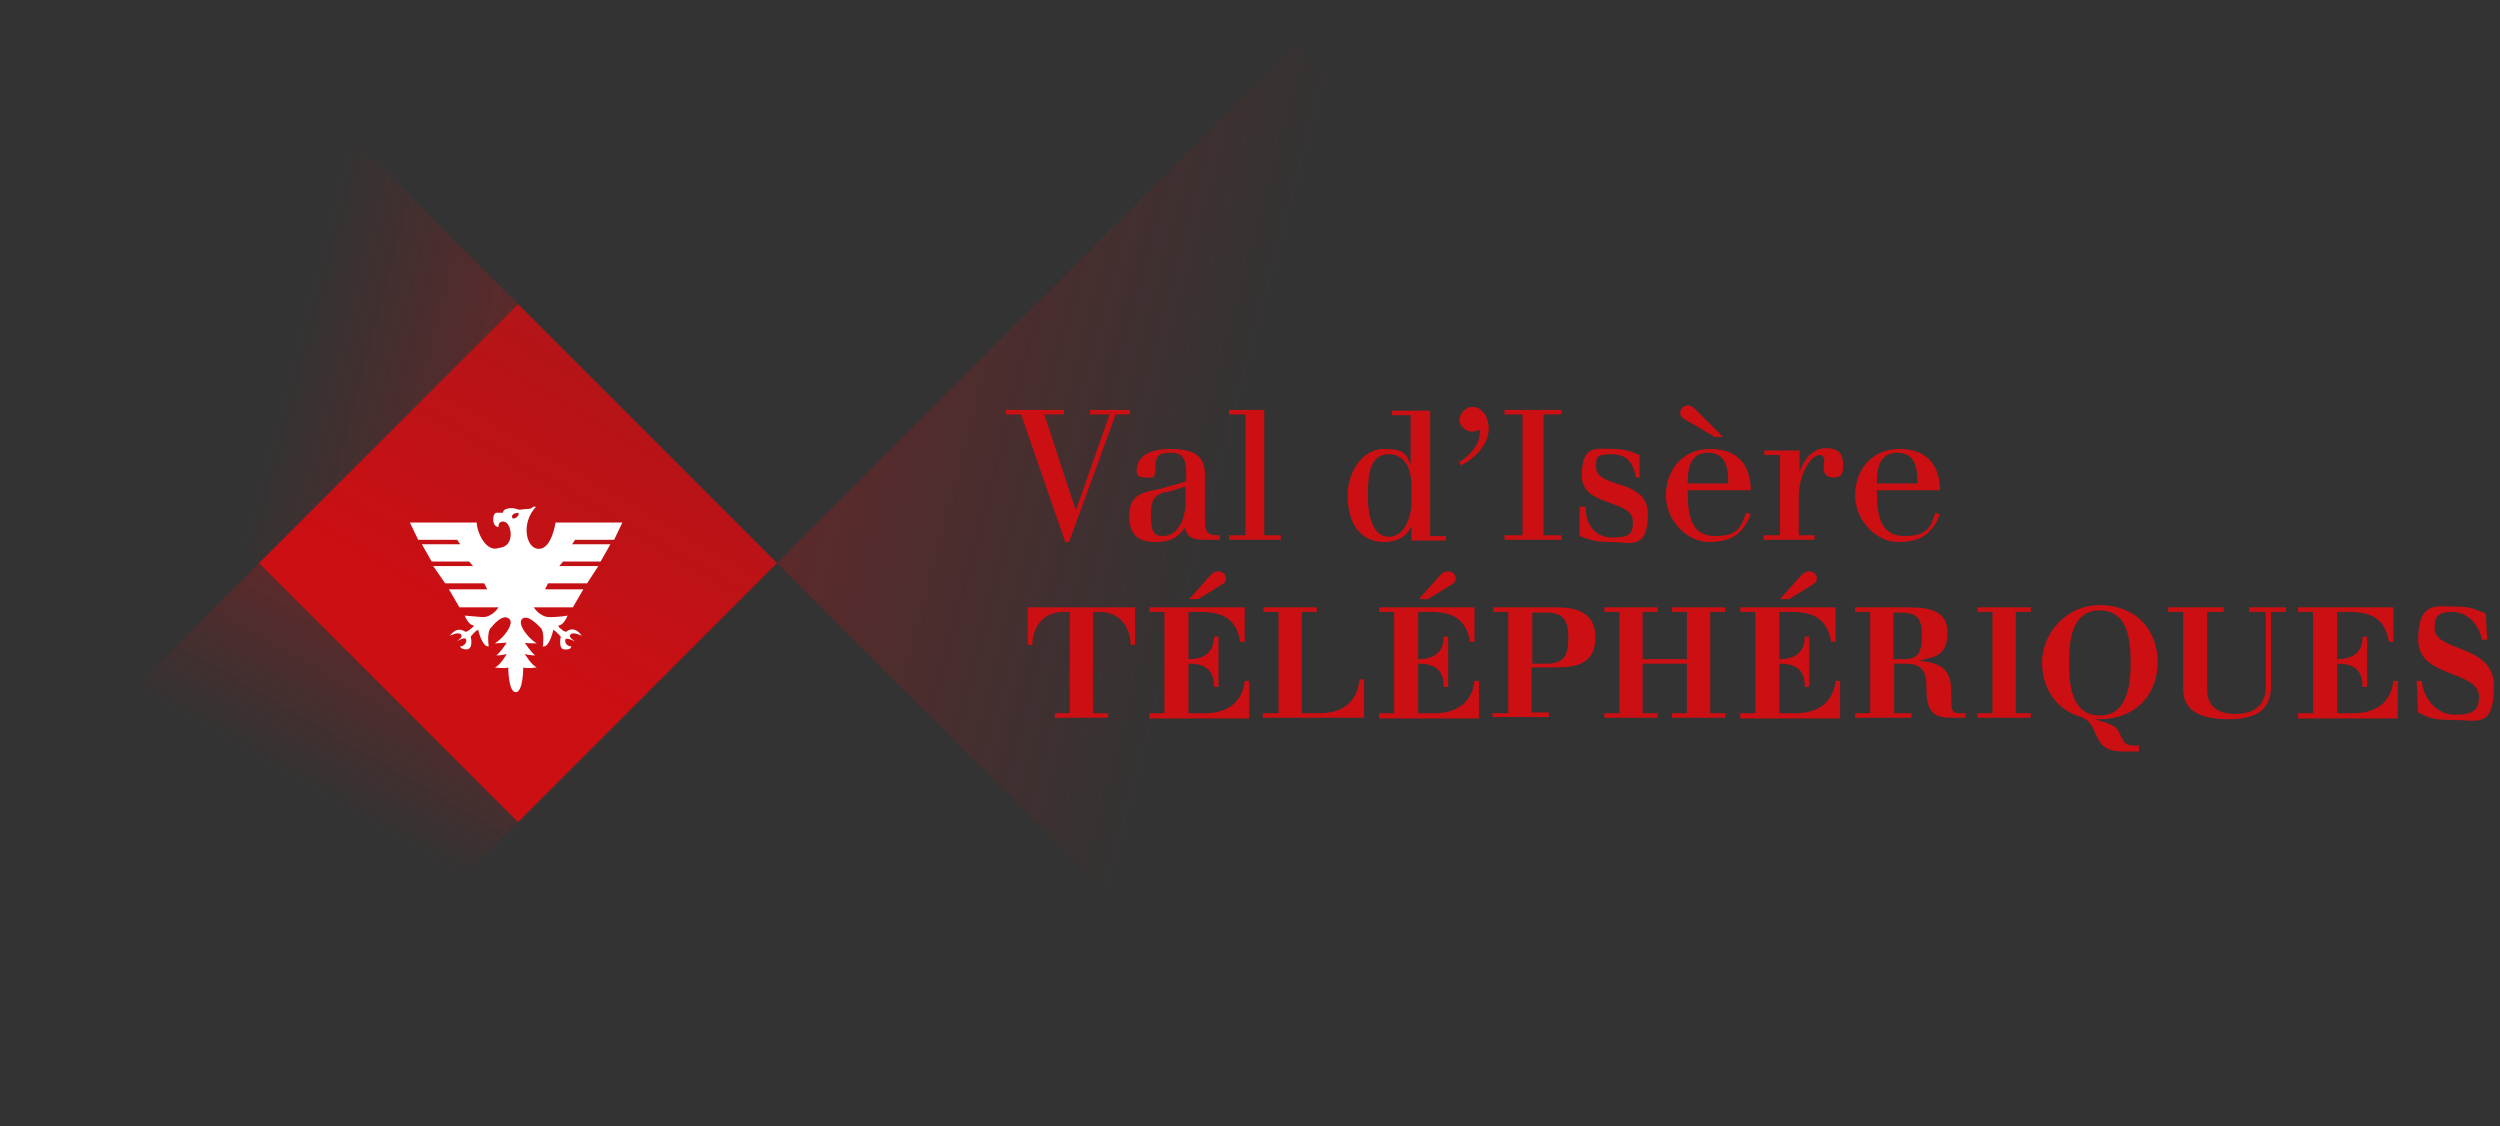 <svg xmlns="http://www.w3.org/2000/svg" viewBox="0 0 333 150"><rect x="0" y="0" width="333" height="150" fill="#333333" stroke="none"/><defs><linearGradient id="a" x1="89.4" x2="40" y1="96.8" y2="110" data-name="Dégradé sans nom" gradientTransform="matrix(1 0 0 -1 0 152)" gradientUnits="userSpaceOnUse"><stop offset="0" stop-color="#cb0f13" stop-opacity=".5"/><stop offset="1" stop-color="#cb0f13" stop-opacity="0"/></linearGradient><linearGradient id="b" x1="63.2" x2="37.9" y1="92.2" y2="48.4" data-name="Dégradé sans nom 2" gradientTransform="matrix(1 0 0 -1 0 152)" gradientUnits="userSpaceOnUse"><stop offset="0" stop-color="#cb0f13" stop-opacity=".6"/><stop offset="1" stop-color="#cb0f13" stop-opacity="0"/></linearGradient><linearGradient id="c" x1="63.7" x2="89" y1="67.9" y2="111.6" data-name="Dégradé sans nom 3" gradientTransform="matrix(1 0 0 -1 0 152)" gradientUnits="userSpaceOnUse"><stop offset="0" stop-color="#cb0f13"/><stop offset="1" stop-color="#cb0f13" stop-opacity=".8"/></linearGradient><linearGradient id="d" x1="62.8" x2="161.5" y1="106.4" y2="79.9" data-name="Dégradé sans nom 4" gradientTransform="matrix(1 0 0 -1 0 152)" gradientUnits="userSpaceOnUse"><stop offset="0" stop-color="#cb0f13" stop-opacity=".5"/><stop offset="1" stop-color="#cb0f13" stop-opacity="0"/></linearGradient></defs><path d="M34.5 75 69 40.5 34.5 6 0 40.5 34.5 75Z" style="fill:url(#a)"/><path d="M34.5 75 0 109.5 34.5 144 69 109.5 34.5 75Z" style="fill:url(#b)"/><path d="M69 40.5 34.5 75 69 109.5 103.5 75 69 40.5Z" style="fill:url(#c)"/><path d="M69.1 68.3s-.9 0-.9.5.6.2.8-.1c.2-.3 0-.4 0-.4m-2.1 4.6c1.7-.5 1.2-3.2.3-3.4-.9-.2-.8.7-.8.7s-.7 0-.7-1 .5-.9.5-.9h.8c0-.7 1.4-.7 1.8-.5.5.2.7 0 1.4 0s.8-.3.8-.3h.4c-2.1 2.2-1.3 5.7.4 5.6 1.7 0 2.2-3.5 2.2-3.5h8.9l-1.1 2.3h-5.2l-.4.6h5.1L80 74.8h-5l-.5.6h5.2l-1.5 2.3H73l-.4.8h5.1l-1.4 2.4h-5.2s.8 1.3 2.1 1.3 2.4-.2 2.4-.2-.5 1.3-1.2 1.3c0 0 0 .2.1.3.2.1.7.7 1 .5.2-.2 1.1-.7 2 .6 0 0-1.1-.6-1.5-.2-.4.4.7 1 .7 1s-1.3-.7-1.4-.3c-.1.5.3.9.8.9 0 0 0 .5-.9.4-.9 0-.5-1.7-.5-1.7s-.7-.8-1-.9c0 0-.5 2.4-1.4 2.2 0 0 .3-1.9-.3-2.5-.6-.6-1.7-1.7-2.4-1.2-.8.6.7 2.6 1.9 3.3 0 0-1.6 0-1.6-.1 0 0 .9 1.4 1.4 1.7 0 0-.9 0-1.4-.2 0 0 .9 1.5 1.6 1.8 0 0-1.4.2-1.8 0 0 0 0 3.3-1 3.3s-1-3.3-1-3.3c-.4.2-1.8 0-1.8 0 .7-.2 1.6-1.8 1.6-1.8-.5.2-1.4.2-1.4.2.5-.3 1.4-1.7 1.4-1.7s0-.2 0 0l-1.6.1c1.2-.7 2.7-2.7 1.9-3.3-.8-.6-1.8.5-2.4 1.2-.6.6-.3 2.5-.3 2.5-.9.1-1.4-2.2-1.4-2.2-.3 0-1 .9-1 .9s.4 1.6-.5 1.7c-.9 0-.9-.4-.9-.4.5 0 .9-.5.8-.9-.1-.5-1.4.3-1.4.3s1.1-.6.7-1c-.4-.4-1.5.2-1.5.2 1-1.3 1.8-.7 2-.6.2.2.8-.3 1-.5.2-.1.2-.3.2-.3-.7 0-1.2-1.3-1.2-1.3l2.4.2c1.3 0 2.1-1.3 2.1-1.3h-5.2l-1.4-2.4h5.1l-.4-.8h-5.2l-1.6-2.3H63l-.5-.6h-5l-1.3-2.3h5.1l-.4-.6h-5.2l-1.1-2.3h8.9c0 1.2 1.2 4 2.9 3.4" style="fill:#fff"/><path d="m172.5 6-69 69 69 69 69-69-69-69Z" style="fill:url(#d)"/><path d="M140.5 95h2V81.5h-.8c-3 0-4.2 2.3-4.2 4.4h-.6v-5h14.3v5h-.6c0-2.1-1.2-4.4-4.2-4.4h-.8V95h2v.6h-7.1V95Zm12.6 0h2V81.5h-2v-.6h12.7v4.6h-.6c-.5-3.2-2.5-4-5.4-4h-1.5v6.3c2.1 0 3.4-.9 3.4-3h.6v6.7h-.6c0-2.4-1.3-3.1-3.4-3.1V95h2.2c2.3 0 4.9-.9 5.3-4.3h.6v5h-13.3v-.6Zm5.3-15.2 2.4-2.7c.6-.7.9-1 1.5-1s1 .5 1 .9-.1.6-.6.9l-3.1 1.9h-1.2Zm9.9 15.2h2V81.5h-2v-.6h7.1v.6h-2V95h2.4c2.3 0 4.9-.9 5.3-4.5h.6v5.1h-13.5V95Zm15.4 0h2V81.5h-2v-.6h12.7v4.6h-.6c-.5-3.2-2.5-4-5.4-4h-1.5v6.3c2.1 0 3.4-.9 3.4-3h.6v6.7h-.6c0-2.4-1.3-3.1-3.4-3.1V95h2.2c2.3 0 4.9-.9 5.3-4.3h.6v5h-13.3v-.6Zm5.3-15.2 2.4-2.7c.6-.7.9-1 1.5-1s1 .5 1 .9-.1.6-.6.9l-3.1 1.9H189Zm9.9 15.2h2V81.5h-2v-.6h8.1c1.8 0 5.5 0 5.5 4s-3.2 4-6 4H204v6h2.3v.6h-7.5v-.6Zm5.2-6.6h1.8c2.3 0 3-.9 3-3.4s-.7-3.4-3-3.4h-1.8v6.8Zm9.6 6.6h2V81.5h-2v-.6h7.1v.6h-2v6.3h5.9v-6.3h-2v-.6h7.1v.6h-2V95h2v.6h-7.1V95h2v-6.6h-5.9V95h2v.6h-7.1V95Zm18.1 0h2V81.5h-2v-.6h12.7v4.6h-.6c-.5-3.2-2.5-4-5.4-4H237v6.3c2.1 0 3.4-.9 3.4-3h.6v6.7h-.6c0-2.4-1.3-3.1-3.4-3.1V95h2.2c2.3 0 4.9-.9 5.3-4.3h.6v5h-13.3v-.6Zm5.3-15.2 2.4-2.7c.6-.7.9-1 1.5-1s1 .5 1 .9-.1.6-.6.9l-3.1 1.9h-1.2Zm10 15.8V95h2V81.5h-2v-.6h6.8c2.2 0 5.5 0 5.5 3.3s-1.8 3.3-3.8 3.8c2.8.3 4.3 1 4.3 4.1s0 2.9 1.9 2.9v.6h-2.2c-3 0-3-2.3-3-4.2 0-2.7-1.3-3-3-3h-1.3V95h2.3v.6h-7.5Zm5.1-7.8h1.3c1.7 0 2.5-.5 2.5-3.1s-.8-3.1-3-3.1h-.8v6.2Zm11.2 7.2h2V81.5h-2v-.6h7.1v.6h-2V95h2v.6h-7.1V95Zm21.5 5.1h-2.1c-4.7 0-2.7-3.8-5.9-4.7-2.9-.9-4.9-3.6-4.9-7.2s3-7.6 7.7-7.6 7.7 3.2 7.7 7.6-3 7.6-7.7 7.6h-.6c1.2.5 2.7.6 3.2 1.8.6 1.3.7 1.7 2 1.7h.6v.7Zm-5.2-4.8c3.8 0 4.1-4.4 4.1-7s-.2-7-4.1-7-4.1 4.4-4.1 7 .2 7 4.1 7Zm9.1-14.4h7.4v.6H294v10.4c0 2.3 1.6 3.2 3.7 3.2s4.1-.8 4.1-3.6v-10h-2.2v-.6h4.9v.6h-2v9.9c0 3.5-2.5 4.4-5.6 4.4s-6.1-.7-6.1-4V81.5h-2v-.6ZM306.1 95h2V81.5h-2v-.6h12.7v4.6h-.6c-.5-3.2-2.5-4-5.4-4h-1.5v6.3c2.1 0 3.4-.9 3.4-3h.6v6.7h-.6c0-2.4-1.3-3.1-3.4-3.1V95h2.2c2.3 0 4.9-.9 5.3-4.3h.6v5h-13.3v-.6Zm15.8-4.3h.7c.1 2.1 1.8 4.5 4.4 4.5s3.2-.7 3.2-2.4c0-3.6-8.1-2.4-8.1-7.6s2.6-4.4 4.8-4.4 2.3.2 4.2.9l.2 3.5h-.7c-.4-2-1.9-3.7-4-3.7s-2.3.9-2.3 2.2c0 3.2 7.9 2 7.9 7.7s-2.3 4.5-5.3 4.5-3.3-.3-4.8-1l-.2-4.2ZM136.1 55.2H134v-.6h7.7v.6h-2.6l4.2 12.8 4.5-12.8h-2.6v-.6h5.3v.6h-1.9l-6.2 17h-.5l-5.9-17Zm19.2 10.3c-1.5.4-2 1-2 3.1s.3 2.8 1.6 2.8c2.2 0 3-2.7 3-4.3v-2.3l-2.6.8Zm-.1-.6c1-.2 1.8-.5 2.8-.8v-1c0-1.7-.3-2.8-2-2.8s-2.1.4-2.1 2-.4 1.3-1.3 1.3-1.2-.2-1.2-.9c0-2.3 2.4-2.9 4.5-2.9 3.9 0 4.6 1.5 4.6 3.5v6.1c0 1.8.6 1.9 2 1.9v.6h-1.9c-1.4 0-2.4-.1-2.8-1.6-1 1.5-2.2 1.9-3.9 1.9-2.6 0-3.5-1.3-3.5-3.5s1.1-3 3.2-3.4l1.5-.3Zm8.5-10.3h4.7v16.7h2.2v.6h-6.9v-.6h2.2V55.2h-2.2v-.6ZM188 64.8c0-3.6-1.8-4.3-3-4.3-2.4 0-2.8 2.4-2.8 5.5s.8 5.5 2.8 5.5 3-2.5 3-4.6v-2Zm-.1 5.4c-.5 1.3-1.9 2-3.5 2-3.5 0-4.9-2.9-4.9-6.2s2.1-6.2 4.8-6.2 2.9.5 3.6 2.1v-6.6h-2.5v-.6h5.1v16.7h2.1v.6H188v-1.7Zm6.4-8.6c1.4-.9 2.8-2.3 2.8-3.9v-.5c-.3.2-.8.3-1 .3-.9 0-1.7-.8-1.7-1.6s.8-1.7 1.7-1.7c1.6 0 2.2 1.7 2.2 2.9 0 2.1-1.9 4-3.7 4.9l-.3-.5Zm8.5-6.4h-2.4v-.6h7.6v.6h-2.4v16.1h2.4v.6h-7.6v-.6h2.4V55.2Zm15.7 8.4h-.6c-.3-1.7-1-3.1-3.2-3.1s-2.1.5-2.1 1.7c0 3 6.9 1.4 6.9 6.3s-2.5 3.7-4.8 3.7-2.9-.3-4.3-.8v-3.9h.8c0 2.2 1.1 4.1 3.6 4.1s2.7-.7 2.7-2.1c0-3.1-6.8-1.9-6.8-6.1s1.9-3.6 4-3.6 2.5.4 3.7.8v3.1Zm11.7.8c0-1.7-.1-4.1-2.7-4.1s-2.7 2.6-2.7 4.1h5.4Zm-1.8-6.2-3.9-2.3c-.6-.3-.7-.6-.7-.9 0-.6.5-1 1-1s.8.3 1.2.7l3.5 3.5h-1.2Zm-3.6 7v.2c0 3.4.5 6 3.7 6s3.4-1.4 4.1-3.1l.6.2c-1.1 2.8-2.8 3.7-5.6 3.7s-5.7-2.8-5.7-6.2 2.2-6.2 5.9-6.2 5.4 2.2 5.4 5.5h-8.4Zm12.4-4.6H235V60h4.7v2.8c.5-1.4 1.6-3.1 3.5-3.1s2.3.9 2.3 2.3-.4 1.6-1.3 1.6-1.3-.5-1.3-1.2.1-.9.1-1.2-.3-.6-.6-.6c-1.3 0-2.8 2.8-2.8 5.4v5.3h2.1v.6h-6.8v-.6h2.2V60.6Zm18.2 3.8c0-1.7-.1-4.1-2.7-4.1s-2.7 2.6-2.7 4.1h5.4Zm-5.4.8v.2c0 3.4.5 6 3.7 6s3.5-1.4 4.1-3.1l.6.2c-1.1 2.8-2.8 3.7-5.6 3.7s-5.7-2.8-5.7-6.2 2.2-6.2 5.9-6.2 5.4 2.2 5.4 5.5H250Z" style="fill:#cb0f13"/></svg>